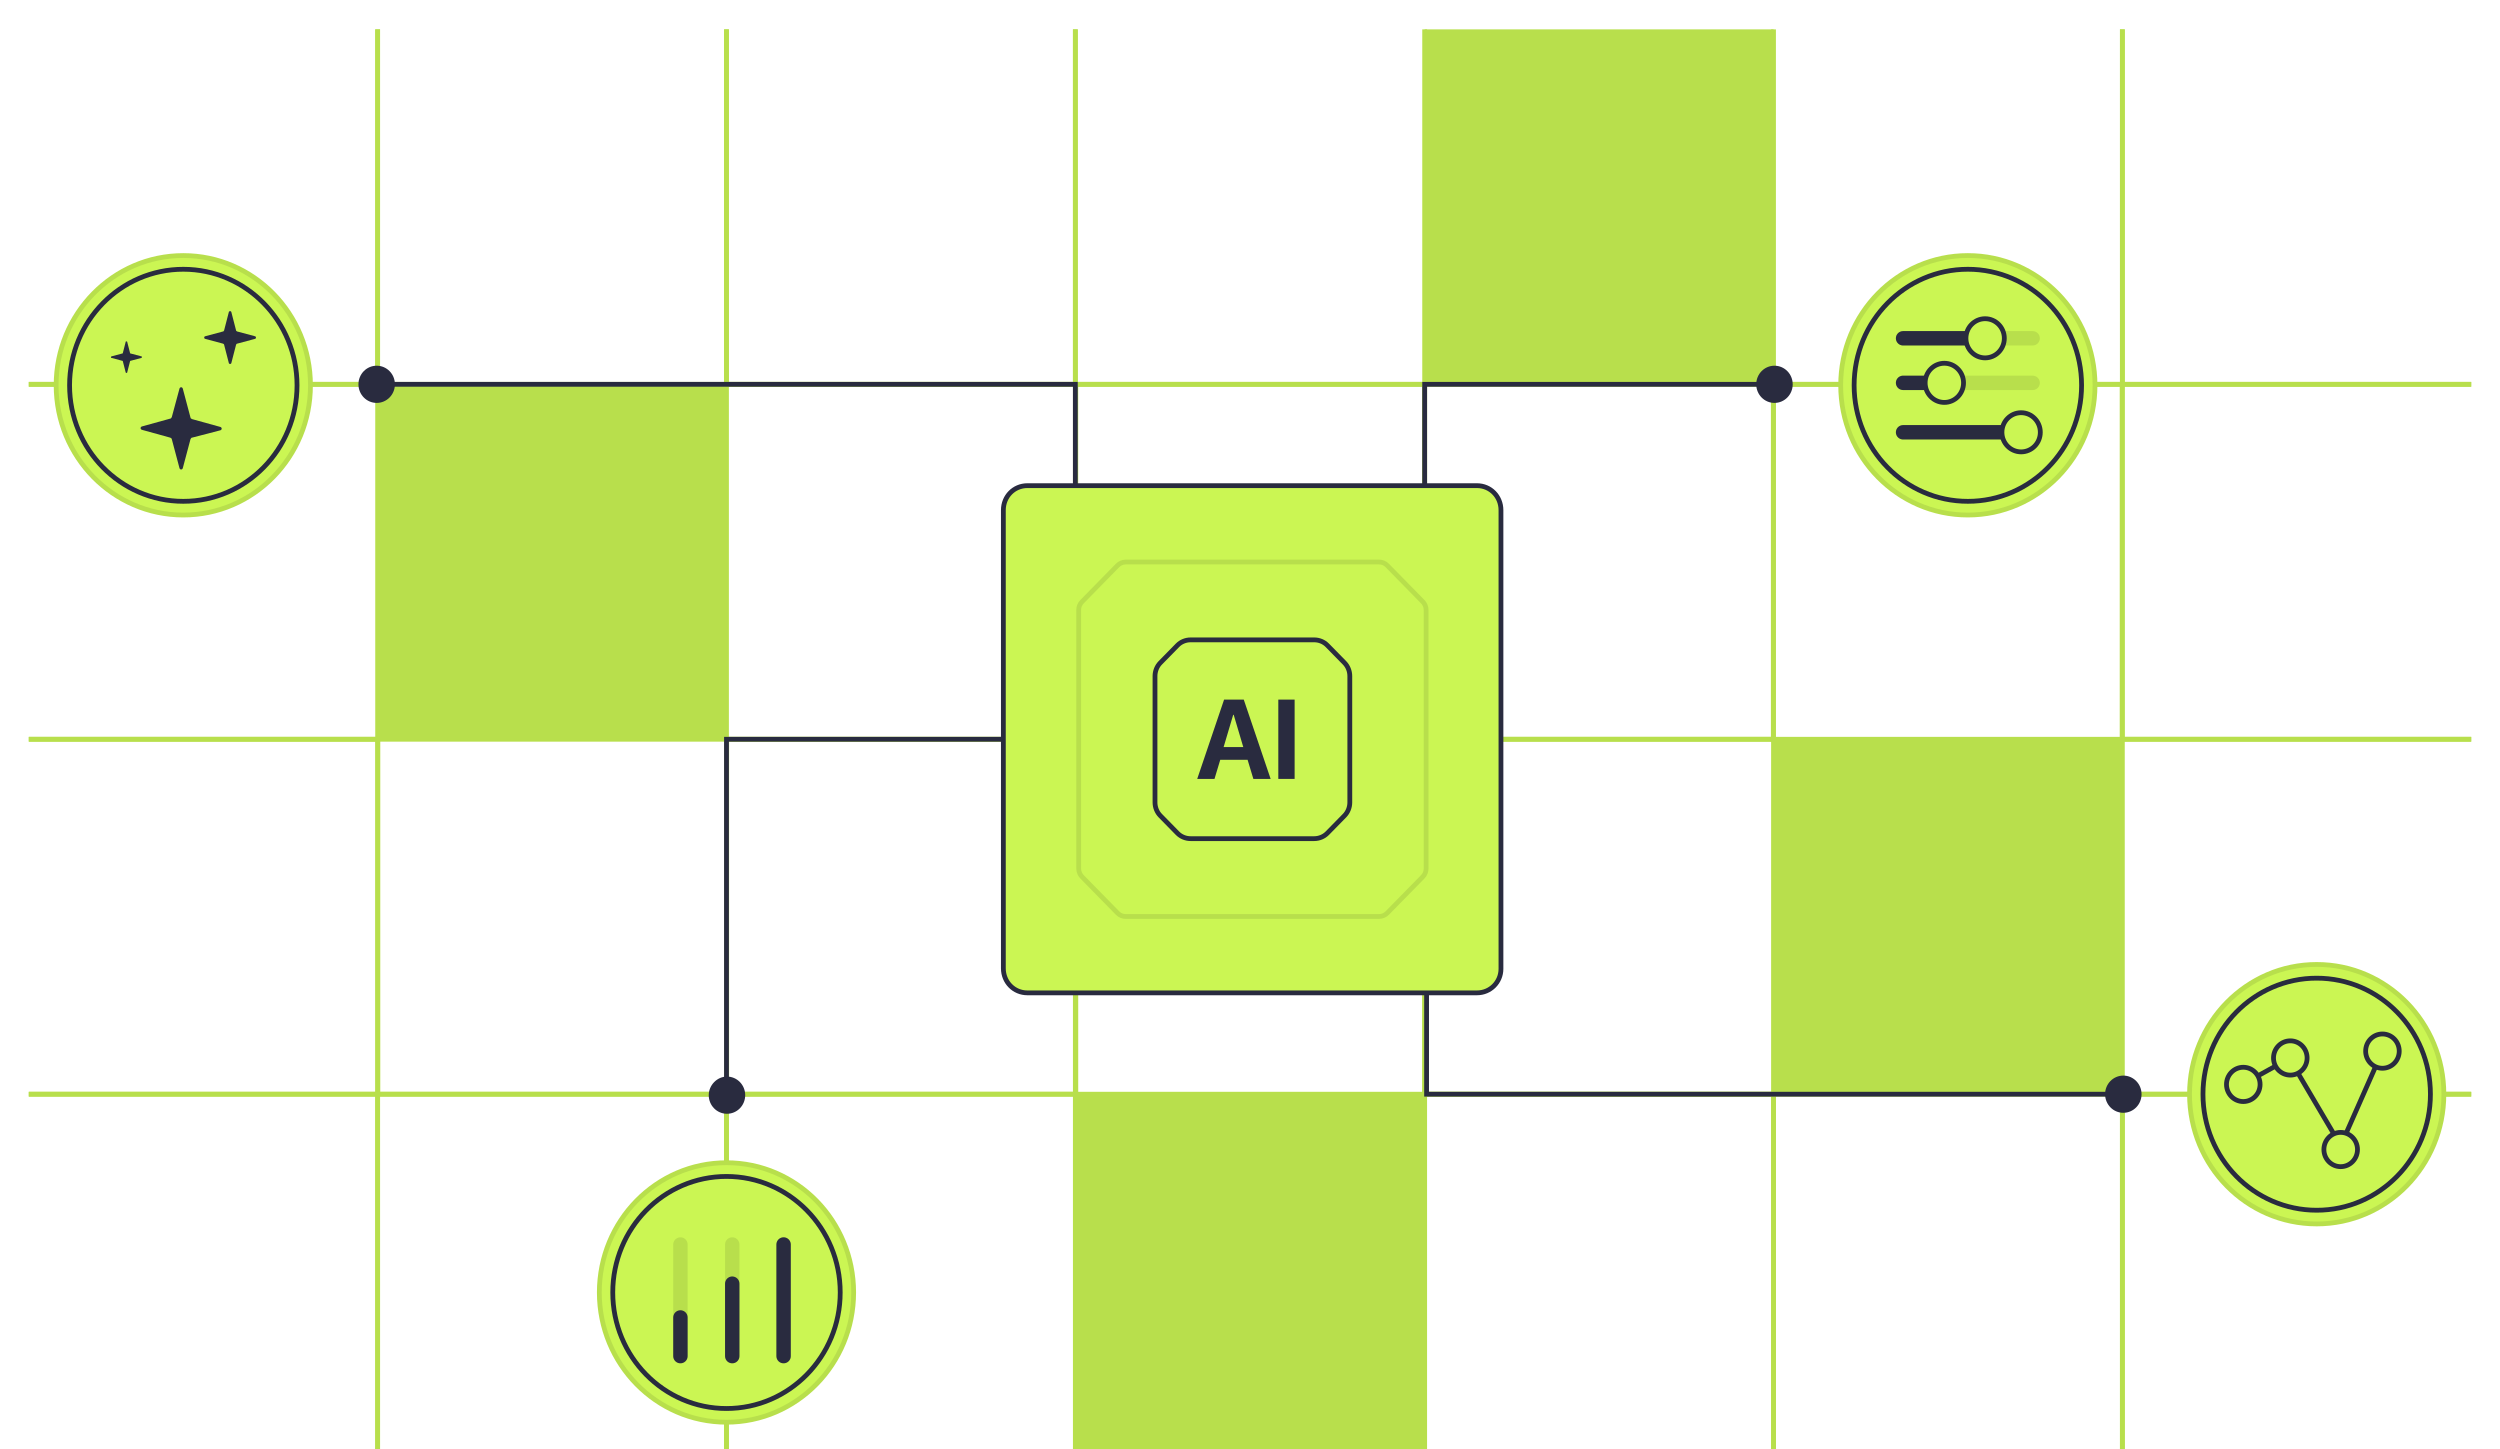 <?xml version="1.0" encoding="UTF-8"?> <svg xmlns="http://www.w3.org/2000/svg" width="521" height="302" viewBox="0 0 521 302" fill="none"><g clip-path="url(#clip0_1011_481)"><path d="M78.7 6.122V80.091H6" stroke="#B8DF4C" stroke-miterlimit="10"></path><path d="M6 154.061H78.7V80.091H6" stroke="#B8DF4C" stroke-miterlimit="10"></path><path d="M78.7 302V228.031H6" stroke="#B8DF4C" stroke-miterlimit="10"></path><path d="M6 154.061H78.7V228.03H6" stroke="#B8DF4C" stroke-miterlimit="10"></path><path d="M78.7 6.122V80.091H151.4V6.122" stroke="#B8DF4C" stroke-miterlimit="10"></path><path d="M78.743 154.061H151.443V80.091L78.743 80.091L78.743 154.061Z" fill="#B8DF4C"></path><path d="M78.7 302V228.031H151.4V302" stroke="#B8DF4C" stroke-miterlimit="10"></path><path d="M78.743 228.031H151.443V154.061H78.743L78.743 228.031Z" stroke="#B8DF4C" stroke-miterlimit="10"></path><path d="M224.2 302H296.9V228.03H224.2V302Z" fill="#B8DF4C"></path><path d="M224.2 228.031H296.9V154.061H224.2V228.031Z" stroke="#B8DF4C" stroke-miterlimit="10"></path><path d="M224.1 6.122V80.091H296.9V6.122" stroke="#B8DF4C" stroke-miterlimit="10"></path><path d="M224.2 154.061H296.9V80.091L224.2 80.091V154.061Z" stroke="#B8DF4C" stroke-miterlimit="10"></path><path d="M224.1 302V228.031H151.4V302" stroke="#B8DF4C" stroke-miterlimit="10"></path><path d="M224.1 154.061H151.4V228.03H224.1V154.061Z" stroke="#B8DF4C" stroke-miterlimit="10"></path><path d="M224.1 6.122V80.091H151.4V6.122" stroke="#B8DF4C" stroke-miterlimit="10"></path><path d="M224.1 80.091H151.4V154.061H224.1V80.091Z" stroke="#B8DF4C" stroke-miterlimit="10"></path><path d="M369.6 302V228.031H296.9V302" stroke="#B8DF4C" stroke-miterlimit="10"></path><path d="M369.6 154.061H296.9V228.03H369.6V154.061Z" stroke="#B8DF4C" stroke-miterlimit="10"></path><path d="M369.6 6.122H296.9V80.091H369.6V6.122Z" fill="#B8DF4C"></path><path d="M369.6 80.091H296.9V154.061H369.6V80.091Z" stroke="#B8DF4C" stroke-miterlimit="10"></path><path d="M369.6 302V228.031H442.3V302" stroke="#B8DF4C" stroke-miterlimit="10"></path><path d="M369.557 228.031H442.257V154.061H369.557V228.031Z" fill="#B8DF4C"></path><path d="M369.6 6.122V80.091H442.3V6.122" stroke="#B8DF4C" stroke-miterlimit="10"></path><path d="M369.557 154.061H442.257V80.091L369.557 80.091V154.061Z" stroke="#B8DF4C" stroke-miterlimit="10"></path><path d="M515 228.031H442.3V302" stroke="#B8DF4C" stroke-miterlimit="10"></path><path d="M515 228.03H442.3V154.061H515" stroke="#B8DF4C" stroke-miterlimit="10"></path><path d="M515 80.091H442.3V6.122" stroke="#B8DF4C" stroke-miterlimit="10"></path><path d="M515 80.091H442.3V154.061H515" stroke="#B8DF4C" stroke-miterlimit="10"></path><path d="M307.8 206.911H214.1C211.3 206.911 209.1 204.666 209.1 201.809V106.312C209.1 103.455 211.3 101.211 214.1 101.211H307.8C310.6 101.211 312.8 103.455 312.8 106.312V201.911C312.8 204.666 310.6 206.911 307.8 206.911Z" fill="#CBF653" stroke="#292B3F" stroke-miterlimit="10"></path><path d="M276.6 134.471C275.9 133.757 274.9 133.349 273.9 133.349H248.1C247.1 133.349 246.1 133.757 245.4 134.471L241.8 138.144C241.1 138.859 240.7 139.879 240.7 140.899V167.222C240.7 168.242 241.1 169.263 241.8 169.977L245.4 173.65C246.1 174.364 247.1 174.772 248.1 174.772H273.9C274.9 174.772 275.9 174.364 276.6 173.65L280.2 169.977C280.9 169.263 281.3 168.242 281.3 167.222V140.899C281.3 139.879 280.9 138.859 280.2 138.144L276.6 134.471Z" stroke="#292B3F" stroke-miterlimit="10"></path><path d="M289.1 117.841C288.6 117.331 288 117.127 287.4 117.127H234.6C233.9 117.127 233.3 117.433 232.9 117.841L225.5 125.391C225 125.901 224.8 126.513 224.8 127.126V180.996C224.8 181.71 225.1 182.322 225.5 182.73L232.9 190.28C233.4 190.79 234 190.995 234.6 190.995H287.4C288.1 190.995 288.7 190.688 289.1 190.28L296.5 182.73C297 182.22 297.2 181.608 297.2 180.996V127.126C297.2 126.411 296.9 125.799 296.5 125.391L289.1 117.841Z" stroke="#B8DF4C" stroke-miterlimit="10"></path><path d="M255.1 145.797L249.5 162.325H253.1L254.3 158.346H260L261.2 162.325H264.8L259.2 145.797H255.1ZM255 155.693L257 148.959H257.1L259.1 155.693H255Z" fill="#292B3F"></path><path d="M269.8 145.797H266.4V162.325H269.8V145.797Z" fill="#292B3F"></path><path d="M296.9 101.211V80.091H370" stroke="#292B3F" stroke-miterlimit="10"></path><path d="M369.8 83.968C371.9 83.968 373.6 82.234 373.6 80.091C373.6 77.949 371.9 76.214 369.8 76.214C367.7 76.214 366 77.949 366 80.091C366 82.234 367.7 83.968 369.8 83.968Z" fill="#292B3F"></path><path d="M209.2 154.061H151.4V228.438" stroke="#292B3F" stroke-miterlimit="10"></path><path d="M147.7 228.234C147.7 230.377 149.4 232.111 151.5 232.111C153.6 232.111 155.3 230.377 155.3 228.234C155.3 226.092 153.6 224.357 151.5 224.357C149.4 224.357 147.7 226.194 147.7 228.234Z" fill="#292B3F"></path><path d="M224.1 101.211V80.091H78.3" stroke="#292B3F" stroke-miterlimit="10"></path><path d="M78.5 76.214C76.4 76.214 74.7 77.949 74.7 80.091C74.7 82.234 76.4 83.968 78.5 83.968C80.6 83.968 82.3 82.234 82.3 80.091C82.3 77.949 80.6 76.214 78.5 76.214Z" fill="#292B3F"></path><path d="M297.3 206.911V228.03H442.7" stroke="#292B3F" stroke-miterlimit="10"></path><path d="M442.5 231.908C444.6 231.908 446.3 230.173 446.3 228.031C446.3 225.888 444.6 224.154 442.5 224.154C440.4 224.154 438.7 225.888 438.7 228.031C438.7 230.173 440.4 231.908 442.5 231.908Z" fill="#292B3F"></path><path d="M410.1 107.332C424.736 107.332 436.6 95.227 436.6 80.295C436.6 65.363 424.736 53.258 410.1 53.258C395.464 53.258 383.6 65.363 383.6 80.295C383.6 95.227 395.464 107.332 410.1 107.332Z" fill="#CBF653" stroke="#B8DF4C" stroke-miterlimit="10"></path><path d="M410.1 104.476C423.189 104.476 433.8 93.65 433.8 80.295C433.8 66.941 423.189 56.115 410.1 56.115C397.011 56.115 386.4 66.941 386.4 80.295C386.4 93.65 397.011 104.476 410.1 104.476Z" stroke="#292B3F" stroke-miterlimit="10"></path><path d="M482.8 255.067C497.436 255.067 509.3 242.963 509.3 228.03C509.3 213.098 497.436 200.993 482.8 200.993C468.164 200.993 456.3 213.098 456.3 228.03C456.3 242.963 468.164 255.067 482.8 255.067Z" fill="#CBF653" stroke="#B8DF4C" stroke-miterlimit="10"></path><path d="M482.8 252.211C495.889 252.211 506.5 241.385 506.5 228.03C506.5 214.676 495.889 203.85 482.8 203.85C469.711 203.85 459.1 214.676 459.1 228.03C459.1 241.385 469.711 252.211 482.8 252.211Z" stroke="#292B3F" stroke-miterlimit="10"></path><path d="M151.4 296.389C166.036 296.389 177.9 284.284 177.9 269.351C177.9 254.419 166.036 242.314 151.4 242.314C136.764 242.314 124.9 254.419 124.9 269.351C124.9 284.284 136.764 296.389 151.4 296.389Z" fill="#CBF653" stroke="#B8DF4C" stroke-miterlimit="10"></path><path d="M151.4 293.532C164.489 293.532 175.1 282.706 175.1 269.351C175.1 255.997 164.489 245.171 151.4 245.171C138.311 245.171 127.7 255.997 127.7 269.351C127.7 282.706 138.311 293.532 151.4 293.532Z" stroke="#292B3F" stroke-miterlimit="10"></path><path d="M38.2 107.332C52.836 107.332 64.7 95.227 64.7 80.295C64.7 65.363 52.836 53.258 38.2 53.258C23.564 53.258 11.7 65.363 11.7 80.295C11.7 95.227 23.564 107.332 38.2 107.332Z" fill="#CBF653" stroke="#B8DF4C" stroke-miterlimit="10"></path><path d="M38.2 104.476C51.289 104.476 61.9 93.65 61.9 80.295C61.9 66.941 51.289 56.115 38.2 56.115C25.111 56.115 14.5 66.941 14.5 80.295C14.5 93.65 25.111 104.476 38.2 104.476Z" stroke="#292B3F" stroke-miterlimit="10"></path><path d="M224.1 206.911V302" stroke="url(#paint0_linear_1011_481)" stroke-miterlimit="10"></path><path d="M312.8 154.061H515" stroke="url(#paint1_linear_1011_481)" stroke-miterlimit="10"></path><path d="M37.4 81.01C37.5 80.601 38 80.601 38.1 81.01L39.7 87.029C39.7 87.131 39.8 87.233 40 87.335L45.9 88.968C46.3 89.07 46.3 89.58 45.9 89.682L40 91.212C39.9 91.212 39.8 91.314 39.7 91.518L38.1 97.538C38 97.946 37.5 97.946 37.4 97.538L35.8 91.518C35.8 91.416 35.7 91.314 35.5 91.212L29.6 89.58C29.2 89.478 29.2 88.968 29.6 88.865L35.5 87.233C35.6 87.233 35.7 87.131 35.8 86.927L37.4 81.01Z" fill="#292B3F"></path><path d="M47.7 64.991C47.8 64.787 48.1 64.787 48.2 64.991L49.2 68.868C49.2 68.97 49.3 68.97 49.4 69.072L53.2 70.093C53.4 70.195 53.4 70.501 53.2 70.603L49.4 71.623C49.3 71.623 49.3 71.725 49.2 71.827L48.2 75.704C48.1 75.908 47.8 75.908 47.7 75.704L46.7 71.827C46.7 71.725 46.6 71.725 46.5 71.623L42.7 70.603C42.5 70.501 42.5 70.195 42.7 70.093L46.5 69.072C46.6 69.072 46.6 68.97 46.7 68.868L47.7 64.991Z" fill="#292B3F"></path><path d="M26.2 71.215C26.2 71.113 26.4 71.113 26.5 71.215L27.1 73.562C27.1 73.664 27.2 73.664 27.2 73.664L29.5 74.276C29.6 74.276 29.6 74.48 29.5 74.582L27.2 75.194C27.1 75.194 27.1 75.296 27.1 75.296L26.5 77.643C26.5 77.745 26.3 77.745 26.2 77.643L25.6 75.296C25.6 75.194 25.5 75.194 25.5 75.194L23.2 74.582C23.1 74.582 23.1 74.378 23.2 74.276L25.5 73.664C25.6 73.664 25.6 73.562 25.6 73.562L26.2 71.215Z" fill="#292B3F"></path><path d="M396.6 70.501H423.6" stroke="#B8DF4C" stroke-width="3" stroke-miterlimit="10" stroke-linecap="round"></path><path d="M396.6 70.501H413.7" stroke="#292B3F" stroke-width="3" stroke-miterlimit="10" stroke-linecap="round"></path><path d="M413.7 74.582C415.909 74.582 417.7 72.755 417.7 70.501C417.7 68.247 415.909 66.42 413.7 66.42C411.491 66.42 409.7 68.247 409.7 70.501C409.7 72.755 411.491 74.582 413.7 74.582Z" fill="#CBF653" stroke="#292B3F" stroke-miterlimit="10"></path><path d="M396.6 79.785H423.6" stroke="#B8DF4C" stroke-width="3" stroke-miterlimit="10" stroke-linecap="round"></path><path d="M396.6 79.785H405.9" stroke="#292B3F" stroke-width="3" stroke-miterlimit="10" stroke-linecap="round"></path><path d="M405.2 83.866C407.409 83.866 409.2 82.039 409.2 79.785C409.2 77.531 407.409 75.704 405.2 75.704C402.991 75.704 401.2 77.531 401.2 79.785C401.2 82.039 402.991 83.866 405.2 83.866Z" fill="#CBF653" stroke="#292B3F" stroke-miterlimit="10"></path><path d="M396.6 90.09H423.6" stroke="#B8DF4C" stroke-width="3" stroke-miterlimit="10" stroke-linecap="round"></path><path d="M396.6 90.09H417.2" stroke="#292B3F" stroke-width="3" stroke-miterlimit="10" stroke-linecap="round"></path><path d="M421.2 94.171C423.409 94.171 425.2 92.344 425.2 90.09C425.2 87.836 423.409 86.009 421.2 86.009C418.991 86.009 417.2 87.836 417.2 90.09C417.2 92.344 418.991 94.171 421.2 94.171Z" fill="#CBF653" stroke="#292B3F" stroke-miterlimit="10"></path><path d="M467.5 225.888L477.1 220.582L487.8 238.743L496.5 219.052" stroke="#292B3F" stroke-miterlimit="10"></path><path d="M467.5 229.561C469.433 229.561 471 227.962 471 225.99C471 224.018 469.433 222.419 467.5 222.419C465.567 222.419 464 224.018 464 225.99C464 227.962 465.567 229.561 467.5 229.561Z" fill="#CBF653" stroke="#292B3F" stroke-miterlimit="10"></path><path d="M477.3 224.052C479.233 224.052 480.8 222.453 480.8 220.481C480.8 218.508 479.233 216.91 477.3 216.91C475.367 216.91 473.8 218.508 473.8 220.481C473.8 222.453 475.367 224.052 477.3 224.052Z" fill="#CBF653" stroke="#292B3F" stroke-miterlimit="10"></path><path d="M487.8 243.13C489.733 243.13 491.3 241.532 491.3 239.559C491.3 237.587 489.733 235.989 487.8 235.989C485.867 235.989 484.3 237.587 484.3 239.559C484.3 241.532 485.867 243.13 487.8 243.13Z" fill="#CBF653" stroke="#292B3F" stroke-miterlimit="10"></path><path d="M496.5 222.623C498.433 222.623 500 221.024 500 219.052C500 217.08 498.433 215.481 496.5 215.481C494.567 215.481 493 217.08 493 219.052C493 221.024 494.567 222.623 496.5 222.623Z" fill="#CBF653" stroke="#292B3F" stroke-miterlimit="10"></path><path d="M141.8 282.615V259.353" stroke="#B8DF4C" stroke-width="3" stroke-miterlimit="10" stroke-linecap="round"></path><path d="M141.8 282.615V274.555" stroke="#292B3F" stroke-width="3" stroke-miterlimit="10" stroke-linecap="round"></path><path d="M152.6 282.615V259.353" stroke="#B8DF4C" stroke-width="3" stroke-miterlimit="10" stroke-linecap="round"></path><path d="M152.6 282.615V267.515" stroke="#292B3F" stroke-width="3" stroke-miterlimit="10" stroke-linecap="round"></path><path d="M163.3 282.615V259.353" stroke="#B8DF4C" stroke-width="3" stroke-miterlimit="10" stroke-linecap="round"></path><path d="M163.3 282.615V259.353" stroke="#292B3F" stroke-width="3" stroke-miterlimit="10" stroke-linecap="round"></path></g><defs><linearGradient id="paint0_linear_1011_481" x1="-nan" y1="-nan" x2="-nan" y2="-nan" gradientUnits="userSpaceOnUse"><stop stop-opacity="0"></stop><stop offset="1" stop-color="#292B3F"></stop></linearGradient><linearGradient id="paint1_linear_1011_481" x1="-nan" y1="-nan" x2="-nan" y2="-nan" gradientUnits="userSpaceOnUse"><stop stop-opacity="0"></stop><stop offset="1" stop-color="#292B3F"></stop></linearGradient><clipPath id="clip0_1011_481"><rect width="521" height="302" fill="white"></rect></clipPath></defs></svg> 